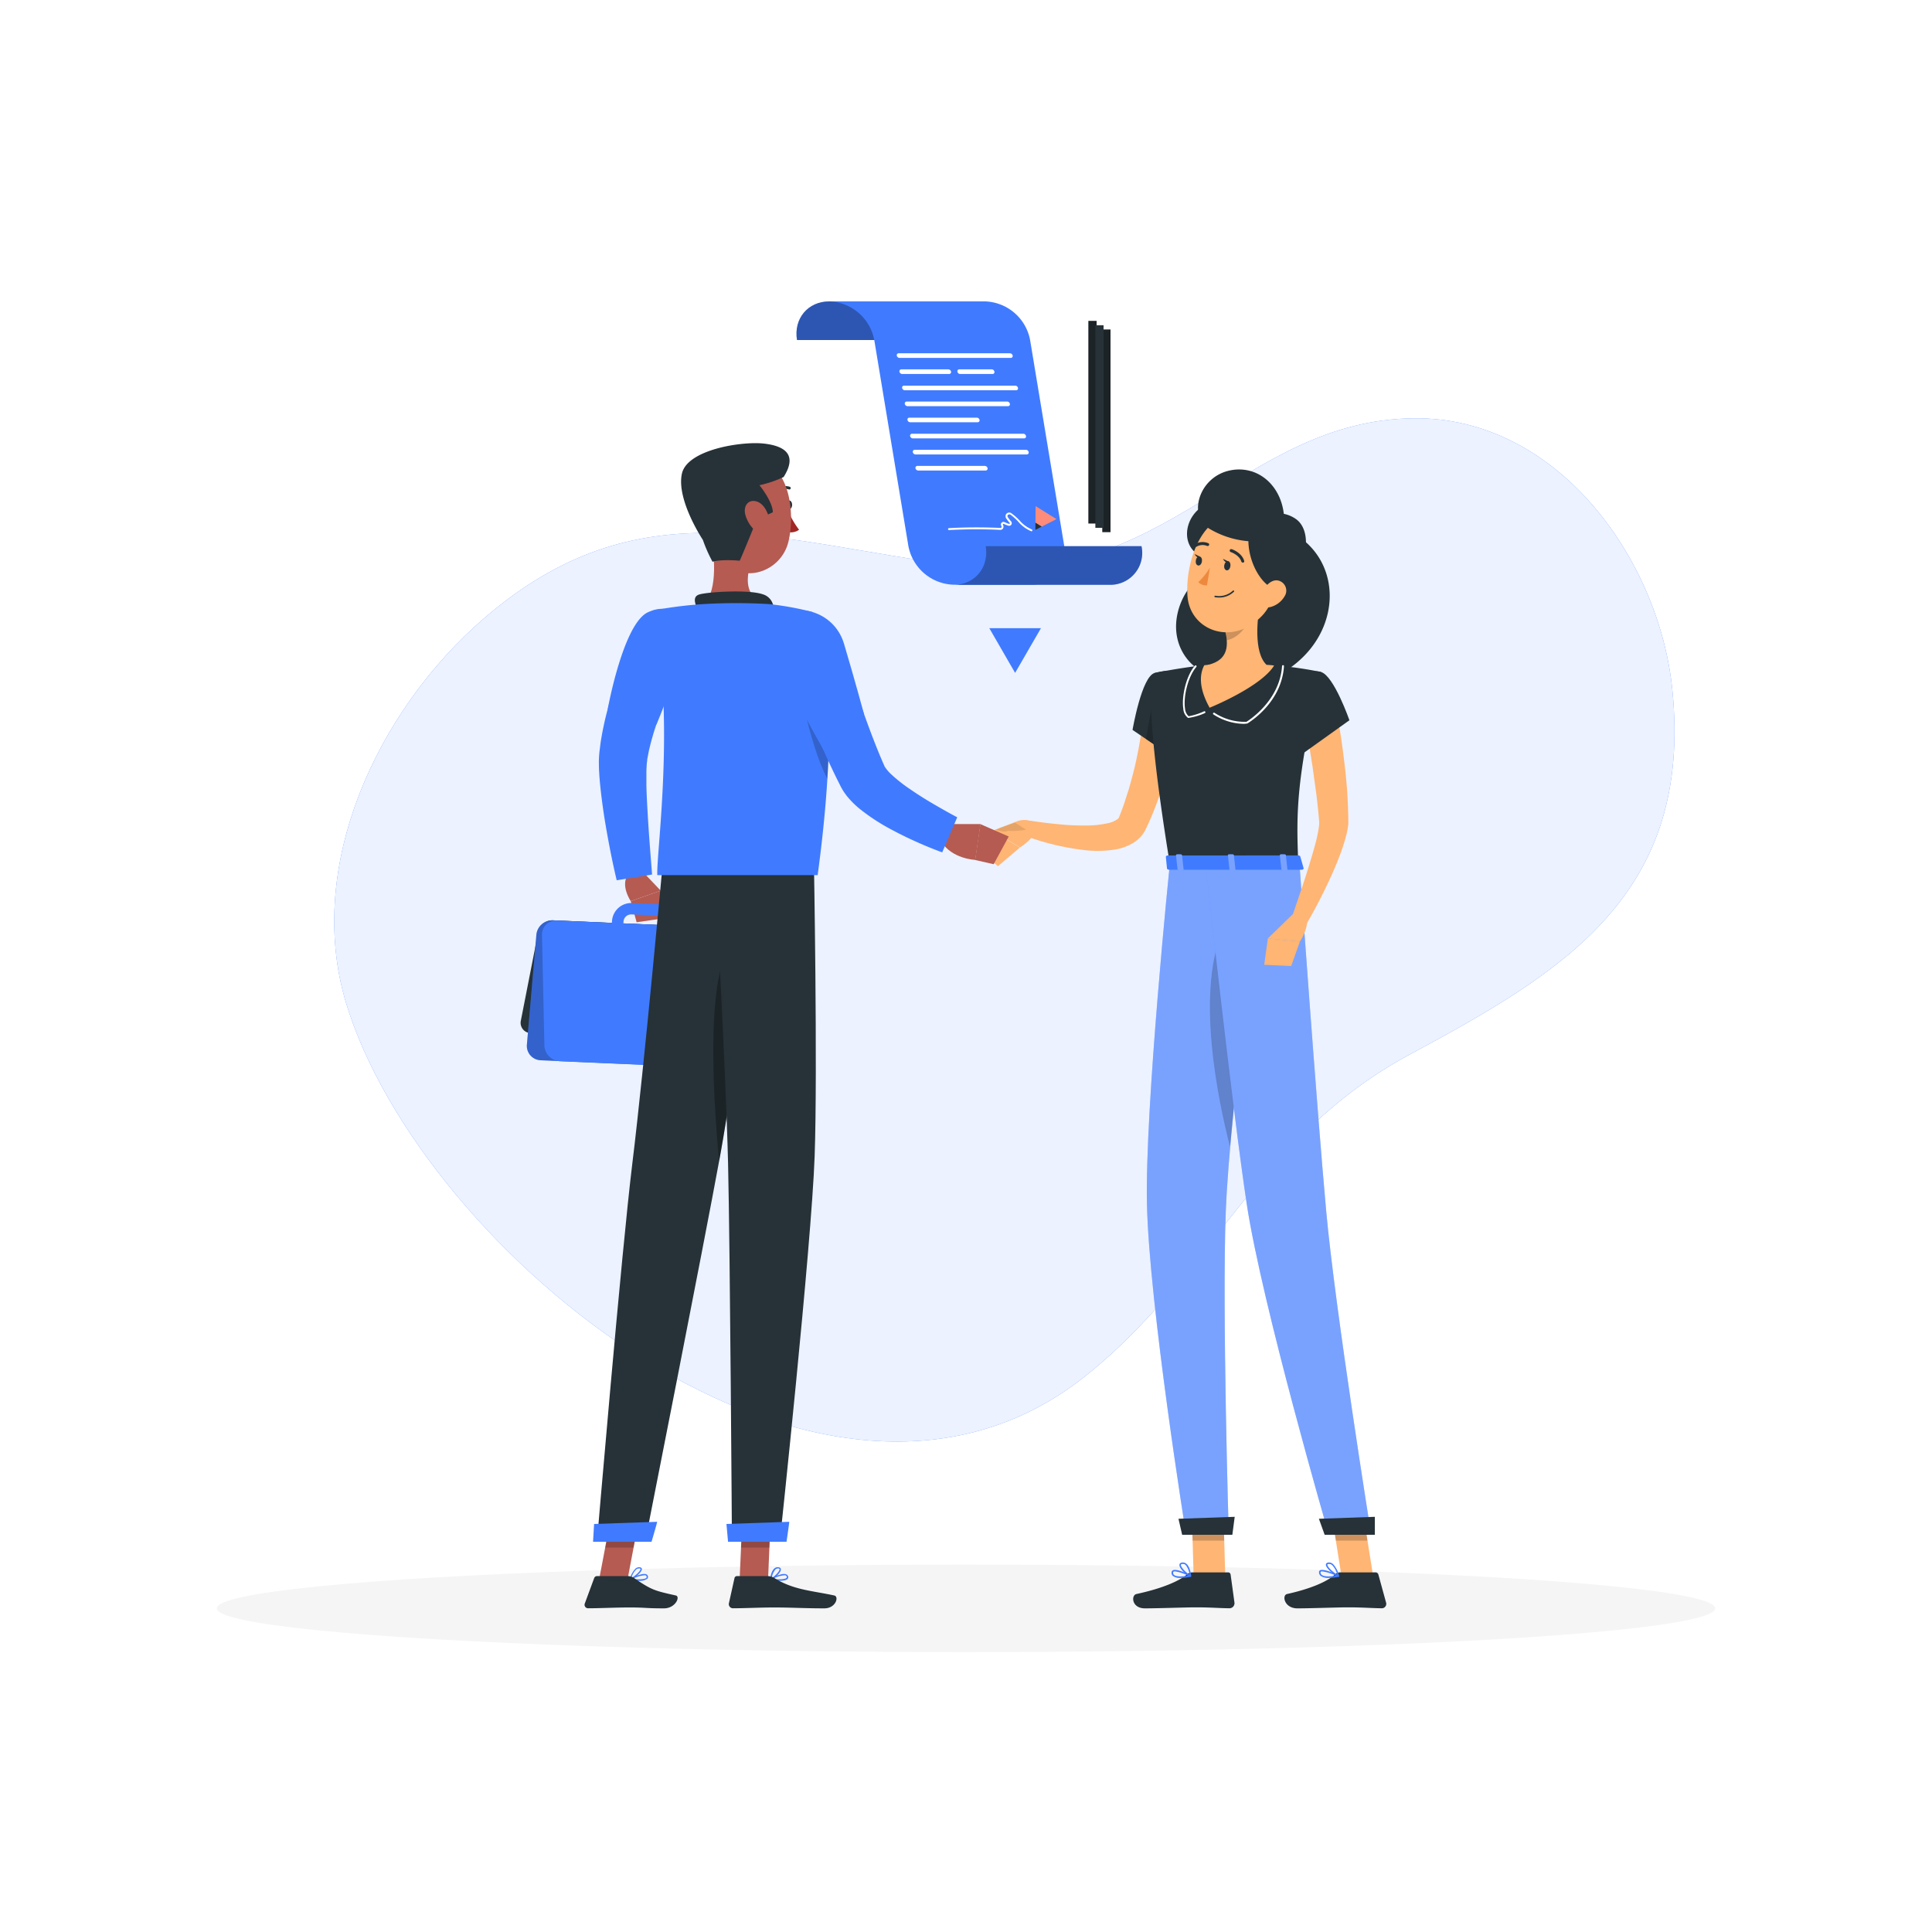 <svg class="animated" id="freepik_stories-agreement" xmlns="http://www.w3.org/2000/svg" viewBox="0 0 500 500" version="1.1" xmlns:xlink="http://www.w3.org/1999/xlink" xmlns:svgjs="http://svgjs.com/svgjs"><style>svg#freepik_stories-agreement:not(.animated) .animable {opacity: 0;}svg#freepik_stories-agreement.animated #freepik--Agreement--inject-61 {animation: 6s Infinite  linear floating;animation-delay: 0s;}            @keyframes floating {                0% {                    opacity: 1;                    transform: translateY(0px);                }                50% {                    transform: translateY(-10px);                }                100% {                    opacity: 1;                    transform: translateY(0px);                }            }        </style><g id="freepik--background-simple--inject-61" class="animable" style="transform-origin: 259.93px 240.663px;"><path d="M248.61,146.46c-47.51-6-83-21.35-123.46,13.66-27.34,23.64-46.29,63.78-35.64,99.27C108.77,323.6,213,409.9,280.7,356.28c33.07-26.19,44.32-62,84.29-83.46s73.16-41.51,67.8-94.39c-3.43-33.87-29.84-70.55-66.85-70.18C321.19,108.69,302,153.17,248.61,146.46Z" style="fill: rgb(64, 123, 255); transform-origin: 259.93px 240.663px;" id="el348b4cc93xo" class="animable"></path><g id="elop5ahri645"><path d="M248.61,146.46c-47.51-6-83-21.35-123.46,13.66-27.34,23.64-46.29,63.78-35.64,99.27C108.77,323.6,213,409.9,280.7,356.28c33.07-26.19,44.32-62,84.29-83.46s73.16-41.51,67.8-94.39c-3.43-33.87-29.84-70.55-66.85-70.18C321.19,108.69,302,153.17,248.61,146.46Z" style="fill: rgb(255, 255, 255); opacity: 0.9; transform-origin: 259.93px 240.663px;" class="animable"></path></g></g><g id="freepik--Shadow--inject-61" class="animable" style="transform-origin: 250px 416.24px;"><ellipse id="freepik--path--inject-61" cx="250" cy="416.24" rx="193.89" ry="11.32" style="fill: rgb(245, 245, 245); transform-origin: 250px 416.24px;" class="animable"></ellipse></g><g id="freepik--Agreement--inject-61" class="animable" style="transform-origin: 253.591px 126.07px;"><path d="M246.59,88c-.91-5.52,2.82-10,8.34-10H214.6c-5.52,0-9.25,4.47-8.34,10Z" style="fill: rgb(64, 123, 255); transform-origin: 230.527px 83px;" id="eleoy2xutru6" class="animable"></path><g id="elrwgo1x81xh"><path d="M246.59,88c-.91-5.52,2.82-10,8.34-10H214.6c-5.52,0-9.25,4.47-8.34,10Z" style="opacity: 0.3; transform-origin: 230.527px 83px;" class="animable"></path></g><path d="M254.93,78H214.6a12.28,12.28,0,0,1,11.66,10l8.83,53.32a12.29,12.29,0,0,0,11.66,10h20.34c5.52,0,9.25-4.48,8.34-10L266.59,88A12.28,12.28,0,0,0,254.93,78Z" style="fill: rgb(64, 123, 255); transform-origin: 245.083px 114.66px;" id="elbj5eflu288p" class="animable"></path><path d="M255.09,141.35c.91,5.52-2.82,10-8.34,10h40.33a8.25,8.25,0,0,0,8.34-10Z" style="fill: rgb(64, 123, 255); transform-origin: 271.179px 146.352px;" id="elok3iygavmm" class="animable"></path><g id="el7wjwaive4ot"><path d="M255.09,141.35c.91,5.52-2.82,10-8.34,10h40.33a8.25,8.25,0,0,0,8.34-10Z" style="opacity: 0.3; transform-origin: 271.179px 146.352px;" class="animable"></path></g><path d="M261.58,92.63H232.79a.74.74,0,0,1-.7-.6h0a.49.49,0,0,1,.5-.6h28.79a.74.74,0,0,1,.7.6h0A.49.49,0,0,1,261.58,92.63Z" style="fill: rgb(255, 255, 255); transform-origin: 247.085px 92.03px;" id="elpg9d5evb5w" class="animable"></path><path d="M245.63,96.79H233.48a.74.74,0,0,1-.7-.6h0a.49.49,0,0,1,.5-.6h12.15a.74.74,0,0,1,.7.6h0A.5.5,0,0,1,245.63,96.79Z" style="fill: rgb(255, 255, 255); transform-origin: 239.454px 96.19px;" id="el705fx9s006l" class="animable"></path><path d="M256.87,96.79h-8.4a.73.73,0,0,1-.69-.6h0a.49.49,0,0,1,.49-.6h8.4a.73.73,0,0,1,.69.6h0A.49.49,0,0,1,256.87,96.79Z" style="fill: rgb(255, 255, 255); transform-origin: 252.57px 96.19px;" id="el6j2s5iasp0k" class="animable"></path><path d="M263,101H234.17a.73.73,0,0,1-.7-.59h0a.49.49,0,0,1,.5-.6h28.79a.74.74,0,0,1,.7.6h0A.49.49,0,0,1,263,101Z" style="fill: rgb(255, 255, 255); transform-origin: 248.464px 100.405px;" id="elsr4d14tmpus" class="animable"></path><path d="M260.81,105.12H234.86a.74.74,0,0,1-.7-.6h0a.5.5,0,0,1,.5-.6h26a.74.74,0,0,1,.7.6h0A.5.5,0,0,1,260.81,105.12Z" style="fill: rgb(255, 255, 255); transform-origin: 247.76px 104.522px;" id="elw3810z4btb" class="animable"></path><path d="M253,109.28H235.55a.74.74,0,0,1-.7-.6h0a.49.49,0,0,1,.5-.59h17.46a.75.75,0,0,1,.7.59h0A.5.5,0,0,1,253,109.28Z" style="fill: rgb(255, 255, 255); transform-origin: 244.18px 108.685px;" id="elalmcwjcbx2w" class="animable"></path><path d="M265,113.45H236.24a.74.74,0,0,1-.7-.6h0a.5.5,0,0,1,.5-.6h28.79a.74.74,0,0,1,.7.6h0A.49.49,0,0,1,265,113.45Z" style="fill: rgb(255, 255, 255); transform-origin: 250.537px 112.851px;" id="el789od46woap" class="animable"></path><path d="M265.72,117.61H236.93a.74.74,0,0,1-.7-.6h0a.5.5,0,0,1,.5-.6h28.8a.73.73,0,0,1,.69.6h0A.49.49,0,0,1,265.72,117.61Z" style="fill: rgb(255, 255, 255); transform-origin: 251.226px 117.01px;" id="el8zd8bxvite6" class="animable"></path><path d="M255.08,121.77H237.62a.75.75,0,0,1-.7-.59h0a.5.5,0,0,1,.5-.6h17.46a.74.74,0,0,1,.7.6h0A.49.49,0,0,1,255.08,121.77Z" style="fill: rgb(255, 255, 255); transform-origin: 246.25px 121.175px;" id="elq71474nczs" class="animable"></path><g id="elixvlblkxv0n"><rect x="285.28" y="85.28" width="2.12" height="52.43" style="fill: rgb(38, 50, 56); transform-origin: 286.34px 111.495px; transform: rotate(-148.19deg);" class="animable"></rect></g><g id="elmspqdwmrzqm"><rect x="285.28" y="85.28" width="2.12" height="52.43" style="opacity: 0.3; transform-origin: 286.34px 111.495px; transform: rotate(-148.19deg);" class="animable"></rect></g><g id="elm4bj5dfqtem"><rect x="281.68" y="83.05" width="2.12" height="52.43" style="fill: rgb(38, 50, 56); transform-origin: 282.74px 109.265px; transform: rotate(-148.19deg);" class="animable"></rect></g><g id="el0b1dkzjmey7p"><rect x="281.68" y="83.05" width="2.12" height="52.43" style="opacity: 0.3; transform-origin: 282.74px 109.265px; transform: rotate(-148.19deg);" class="animable"></rect></g><g id="elxwngci33hln"><rect x="283.48" y="84.17" width="2.12" height="52.43" style="fill: rgb(38, 50, 56); transform-origin: 284.54px 110.385px; transform: rotate(-148.19deg);" class="animable"></rect></g><polygon points="267.97 135.28 269.59 136.29 273.42 134.34 268.02 130.99 267.97 135.28" style="fill: rgb(255, 139, 123); transform-origin: 270.695px 133.64px;" id="eldqdmd0dwo8" class="animable"></polygon><polygon points="267.95 137.13 269.59 136.29 267.97 135.28 267.95 137.13" style="fill: rgb(38, 50, 56); transform-origin: 268.77px 136.205px;" id="el5qndlxqbxky" class="animable"></polygon><path d="M267,137.5h-.07a8.87,8.87,0,0,1-3.45-2.54,15.05,15.05,0,0,0-1.89-1.71.57.57,0,0,0-.73,0,.48.48,0,0,0,0,.65c.24.36.51.7.78,1a.75.75,0,0,1,.09.89.69.69,0,0,1-.79.25,11.73,11.73,0,0,1-1.12-.43.17.17,0,0,0-.24.24l.05.13a.83.83,0,0,1-.08.82.84.84,0,0,1-.74.33,129.74,129.74,0,0,0-13.21.05.25.25,0,0,1,0-.5,130.72,130.72,0,0,1,13.26-.05.31.31,0,0,0,.3-.12.34.34,0,0,0,0-.34l-.05-.11a.67.67,0,0,1,.91-.91,8,8,0,0,0,1.06.41.18.18,0,0,0,.22,0,.24.24,0,0,0-.05-.29c-.29-.34-.56-.7-.81-1.06a1,1,0,0,1,.06-1.29,1,1,0,0,1,1.36,0,14.25,14.25,0,0,1,2,1.77A8.56,8.56,0,0,0,267,137a.25.25,0,0,1,.16.32A.25.25,0,0,1,267,137.5Z" style="fill: rgb(255, 255, 255); transform-origin: 256.262px 135.077px;" id="elwavmqx22ey" class="animable"></path><polygon points="262.71 174.14 269.4 162.57 256.03 162.57 262.71 174.14" style="fill: rgb(64, 123, 255); transform-origin: 262.715px 168.355px;" id="el5qb6qzmkofq" class="animable"></polygon></g><g id="freepik--character-2--inject-61" class="animable" style="transform-origin: 305.832px 268.87px;"><path d="M337.78,140.16a14.78,14.78,0,0,0-10.34-3.7c-2.43-4.9-7.44-7.76-12.74-6.79-7.6,1.39-9.92,10.52-4.64,13.85a22.3,22.3,0,0,0,5.62,2.55l0,.24a17.15,17.15,0,0,0-11.28,14.8c-.78,11.32,11.38,17.94,18,11.64A35,35,0,0,0,325,170c1.28,1.8,2.66,3.64,4.15,5.56C345.69,167.94,348.48,149.39,337.78,140.16Z" style="fill: rgb(38, 50, 56); transform-origin: 324.247px 152.521px;" id="elv40brf9zfe" class="animable"></path><path d="M304.53,184.17c-.1,1.4-.22,2.62-.4,3.9s-.35,2.52-.56,3.77c-.42,2.51-1,5-1.59,7.45a78.67,78.67,0,0,1-5.08,14.49l-.21.44c-.08.17-.1.23-.25.53a8.5,8.5,0,0,1-.89,1.4,9,9,0,0,1-2.29,2,13.39,13.39,0,0,1-4.68,1.71,29.62,29.62,0,0,1-8.23.11,66.9,66.9,0,0,1-14.83-3.57l1.1-4c2.31.35,4.72.67,7.08.88a61.48,61.48,0,0,0,7,.36,25.86,25.86,0,0,0,6.38-.68,6.25,6.25,0,0,0,2.11-.95,1.42,1.42,0,0,0,.39-.43.64.64,0,0,0,.06-.16l.28-.72c.42-1.07.83-2.15,1.18-3.26s.72-2.21,1.07-3.32c.63-2.25,1.25-4.5,1.76-6.8s.93-4.6,1.32-6.92.7-4.72.93-6.88Z" style="fill: rgb(255, 181, 115); transform-origin: 285.025px 201.862px;" id="eln9qaeai741e" class="animable"></path><path d="M298.84,174.16c-3.38.85-5.74,14.74-5.74,14.74l9.3,6.32s8.92-14,6.32-17.71C306,173.64,303.76,172.9,298.84,174.16Z" style="fill: rgb(38, 50, 56); transform-origin: 301.148px 184.408px;" id="elmmaquosyr2" class="animable"></path><g id="ela2dkjqrql0f"><polygon points="299.14 177.26 296.55 191.25 301.77 194.8 299.14 177.26" style="opacity: 0.2; transform-origin: 299.16px 186.03px;" class="animable"></polygon></g><path d="M263.14,212.58,256.83,215l7.13,4.3s4.55-2.63,4.43-6l-.7-.4A5.31,5.31,0,0,0,263.14,212.58Z" style="fill: rgb(255, 181, 115); transform-origin: 262.611px 215.757px;" id="eljmgcj1lr8p" class="animable"></path><g id="el2cgmtzkt9im"><path d="M262.67,212.89,259.55,214a17.06,17.06,0,0,0-1.79.72s2.06.86,3.09.28a17.37,17.37,0,0,0,4.67-.28Z" style="opacity: 0.1; transform-origin: 261.64px 214.045px;" class="animable"></path></g><polygon points="252.9 219.69 258.27 224.16 263.95 219.34 256.83 215.04 252.9 219.69" style="fill: rgb(255, 181, 115); transform-origin: 258.425px 219.6px;" id="elvqqno6xd7h9" class="animable"></polygon><polygon points="317.09 407.88 308.91 407.88 308.36 388.92 316.55 388.92 317.09 407.88" style="fill: rgb(255, 181, 115); transform-origin: 312.725px 398.4px;" id="elskaxcg4lyuq" class="animable"></polygon><path d="M308.63,406.93h9.19a.65.65,0,0,1,.66.56l1,7.28a1.31,1.31,0,0,1-1.31,1.45c-3.2-.05-4.75-.24-8.8-.24-2.48,0-9.63.26-13.07.26s-3.62-3.4-2.19-3.71c6.42-1.38,11-3.28,13.11-5.1A2.18,2.18,0,0,1,308.63,406.93Z" style="fill: rgb(38, 50, 56); transform-origin: 306.377px 411.585px;" id="elerk01i30yl" class="animable"></path><g id="elfp4vu1fifcl"><g style="opacity: 0.2; transform-origin: 312.595px 393.81px;" class="animable"><polygon points="308.36 388.92 308.64 398.7 316.83 398.7 316.55 388.92 308.36 388.92" id="el4z1bbwukkv" class="animable" style="transform-origin: 312.595px 393.81px;"></polygon></g></g><path d="M298.84,174.16s-3.9,1.37,3.91,49.41H336c-.56-13.53-.57-21.88,5.9-49.65a97.47,97.47,0,0,0-14.12-1.86,105.58,105.58,0,0,0-15.1,0C306.19,172.65,298.84,174.16,298.84,174.16Z" style="fill: rgb(38, 50, 56); transform-origin: 319.883px 197.68px;" id="eldqg4l0yoql5" class="animable"></path><path d="M321.74,187.33a14.8,14.8,0,0,1-7.71-2.44.24.24,0,0,1-.06-.34.25.25,0,0,1,.35-.07,14.22,14.22,0,0,0,8.27,2.32c1.09-.69,8.63-5.72,9.2-14.43a.25.25,0,0,1,.27-.23.25.25,0,0,1,.23.27c-.58,8.91-8,13.93-9.49,14.84a.21.21,0,0,1-.11,0C322.37,187.32,322.05,187.33,321.74,187.33Z" style="fill: rgb(255, 255, 255); transform-origin: 323.108px 179.735px;" id="eldm08a6rpw" class="animable"></path><path d="M307.59,185.79a.2.2,0,0,1-.13,0,3.16,3.16,0,0,1-1.22-2.38c-.47-3.05.66-8.38,3-11.14a.25.25,0,0,1,.36,0,.25.25,0,0,1,0,.35c-2.22,2.59-3.37,7.8-2.92,10.74a3,3,0,0,0,.93,2,15.55,15.55,0,0,0,4-1.27.26.26,0,0,1,.33.13.25.25,0,0,1-.13.33A15.53,15.53,0,0,1,307.59,185.79Z" style="fill: rgb(255, 255, 255); transform-origin: 309.048px 178.997px;" id="elhig51j7p58" class="animable"></path><path d="M326.28,155.06c-.95,4.85-1.9,13.76,1.5,17,0,0-1.33,4.93-10.36,4.93-9.93,0-4.74-4.93-4.74-4.93,5.41-1.3,5.27-5.32,4.33-9.09Z" style="fill: rgb(255, 181, 115); transform-origin: 319.552px 166.025px;" id="elxtbjkrfi8zk" class="animable"></path><path d="M327.77,172.06a105.58,105.58,0,0,0-15.1,0l-1,.1c-1.21,2.28-1.51,5.79,1.38,11,0,0,13.24-5.34,16.69-10.92C329.1,172.14,328.44,172.09,327.77,172.06Z" style="fill: rgb(255, 181, 115); transform-origin: 320.268px 177.475px;" id="el1ahp2940wxl" class="animable"></path><g id="ele1ltza508b8"><path d="M322.5,158.29,317,163a14.92,14.92,0,0,1,.47,2.68c2.07-.3,4.91-2.57,5.13-4.74A7.17,7.17,0,0,0,322.5,158.29Z" style="opacity: 0.2; transform-origin: 319.839px 161.985px;" class="animable"></path></g><path d="M331.52,146.64c-1.85,7.91-2.47,11.3-7.21,14.71-7.12,5.14-16.43,1.14-17-7.17-.5-7.47,2.62-19.16,11-21A11.09,11.09,0,0,1,331.52,146.64Z" style="fill: rgb(255, 181, 115); transform-origin: 319.549px 148.274px;" id="elub5a3w4mm3" class="animable"></path><path d="M302.75,223.57s-6.46,63.07-5.92,88c.56,26,10.07,85.19,10.07,85.19H318s-1.75-57.71-.77-83.21c1.07-27.81,9.9-90,9.9-90Z" style="fill: rgb(64, 123, 255); transform-origin: 311.964px 310.155px;" id="elw0ojryfzfar" class="animable"></path><g id="elttjeeb30yc"><path d="M302.75,223.57s-6.46,63.07-5.92,88c.56,26,10.07,85.19,10.07,85.19H318s-1.75-57.71-.77-83.21c1.07-27.81,9.9-90,9.9-90Z" style="fill: rgb(255, 255, 255); opacity: 0.3; transform-origin: 311.964px 310.155px;" class="animable"></path></g><polygon points="318.93 397.2 305.94 397.2 304.99 393.06 319.54 392.55 318.93 397.2" style="fill: rgb(38, 50, 56); transform-origin: 312.265px 394.875px;" id="el3n564rsyv7a" class="animable"></polygon><g id="elaiu326gzo3"><path d="M317.09,239.26c-8.16,16.43-1.64,46.4,1.25,57.55,1.48-16.74,4-37.22,5.93-52.25C323,236.06,320.86,231.69,317.09,239.26Z" style="opacity: 0.2; transform-origin: 318.7px 266.086px;" class="animable"></path></g><polygon points="355.36 407.88 347.17 407.88 344.17 388.92 352.35 388.92 355.36 407.88" style="fill: rgb(255, 181, 115); transform-origin: 349.765px 398.4px;" id="eljjbbmi11csm" class="animable"></polygon><path d="M346.77,406.93H356a.76.76,0,0,1,.72.56l2,7.28a1.14,1.14,0,0,1-1.13,1.45c-3.21-.05-4.78-.24-8.83-.24-2.49,0-9.6.26-13,.26s-4.06-3.4-2.67-3.71c6.24-1.38,10.52-3.28,12.45-5.1A1.9,1.9,0,0,1,346.77,406.93Z" style="fill: rgb(38, 50, 56); transform-origin: 345.586px 411.585px;" id="elai0uoccegee" class="animable"></path><g id="elslvrf09fpx"><g style="opacity: 0.2; transform-origin: 349.04px 393.81px;" class="animable"><polygon points="344.17 388.92 345.72 398.7 353.91 398.7 352.36 388.92 344.17 388.92" id="el95dw81mtxbh" class="animable" style="transform-origin: 349.04px 393.81px;"></polygon></g></g><path d="M312,223.57s6.87,63.07,10.65,88c3.93,26,21.13,85.19,21.13,85.19H354.8s-9.24-57.71-11.57-83.21c-2.54-27.81-6.93-90-6.93-90Z" style="fill: rgb(64, 123, 255); transform-origin: 333.4px 310.155px;" id="el48uaj10kr18" class="animable"></path><g id="el4lrkvzczge7"><path d="M312,223.57s6.87,63.07,10.65,88c3.93,26,21.13,85.19,21.13,85.19H354.8s-9.24-57.71-11.57-83.21c-2.54-27.81-6.93-90-6.93-90Z" style="fill: rgb(255, 255, 255); opacity: 0.3; transform-origin: 333.4px 310.155px;" class="animable"></path></g><polygon points="355.81 397.2 342.82 397.2 341.33 393.06 355.81 392.55 355.81 397.2" style="fill: rgb(38, 50, 56); transform-origin: 348.57px 394.875px;" id="elim0bg19p6kb" class="animable"></polygon><path d="M343.88,408.36a3.36,3.36,0,0,1-2.05-.5,1.21,1.21,0,0,1-.47-.95.52.52,0,0,1,.26-.51c.93-.55,4.41,1.11,4.8,1.31a.21.21,0,0,1,.13.2.16.16,0,0,1-.13.16A13.26,13.26,0,0,1,343.88,408.36Zm-1.68-1.69a.68.68,0,0,0-.35.07.2.2,0,0,0-.1.21.81.81,0,0,0,.3.62c.56.45,1.91.52,3.69.22A11.68,11.68,0,0,0,342.2,406.67Z" style="fill: rgb(64, 123, 255); transform-origin: 343.953px 407.33px;" id="el5c1zu0g6jg4" class="animable"></path><path d="M346.38,408.07h-.08c-1-.45-3.19-2.21-3.16-3.14,0-.22.13-.49.66-.55a1.56,1.56,0,0,1,1.11.34,6.3,6.3,0,0,1,1.64,3.15.19.19,0,0,1-.06.18A.2.2,0,0,1,346.38,408.07ZM344,404.75h-.11c-.35,0-.36.18-.36.22,0,.56,1.47,1.95,2.54,2.55A5.1,5.1,0,0,0,344.7,405,1.13,1.13,0,0,0,344,404.75Z" style="fill: rgb(64, 123, 255); transform-origin: 344.847px 406.223px;" id="elur9s0yd42j" class="animable"></path><path d="M318.41,146.59c-.11.65-.55,1.12-1,1s-.69-.66-.57-1.31.54-1.12,1-1.05S318.52,145.94,318.41,146.59Z" style="fill: rgb(38, 50, 56); transform-origin: 317.624px 146.416px;" id="eld70xa9zvhri" class="animable"></path><path d="M311.05,145.34c-.11.65-.55,1.12-1,1s-.68-.65-.57-1.31.54-1.12,1-1S311.16,144.69,311.05,145.34Z" style="fill: rgb(38, 50, 56); transform-origin: 310.265px 145.185px;" id="eldd05gsq6z8c" class="animable"></path><path d="M310.66,144.1l-1.49-.72S309.77,144.74,310.66,144.1Z" style="fill: rgb(38, 50, 56); transform-origin: 309.915px 143.826px;" id="eld09wd4r7kf" class="animable"></path><path d="M313.12,146.9a17.67,17.67,0,0,1-3,3.76,2.88,2.88,0,0,0,2.25.83Z" style="fill: rgb(237, 137, 62); transform-origin: 311.62px 149.199px;" id="elfbe89ze38zo" class="animable"></path><path d="M315.45,154.64a5.56,5.56,0,0,1-1-.09.19.19,0,0,1-.16-.22.2.2,0,0,1,.23-.16,5.23,5.23,0,0,0,4.54-1.3.19.19,0,0,1,.28,0,.19.19,0,0,1,0,.27A5.46,5.46,0,0,1,315.45,154.64Z" style="fill: rgb(38, 50, 56); transform-origin: 316.842px 153.725px;" id="elmcjt64prmvj" class="animable"></path><path d="M335.38,134.32a8.28,8.28,0,0,0-3.13-1.34c-.91-7.8-7.16-12.76-14.13-11.19-7.9,1.78-10.65,11.58-5.34,14.92a23.35,23.35,0,0,0,10.3,3.35c.14,6.47,4.17,12,7,12.3C338.16,149.14,340.25,137.75,335.38,134.32Z" style="fill: rgb(38, 50, 56); transform-origin: 324.01px 136.93px;" id="elhot1r1erw5d" class="animable"></path><path d="M332.44,154.34a6,6,0,0,1-3.61,2.75c-2,.51-3-1.3-2.38-3.18.53-1.69,2.23-4,4.24-3.69A2.68,2.68,0,0,1,332.44,154.34Z" style="fill: rgb(255, 181, 115); transform-origin: 329.578px 153.685px;" id="ele1i70g27yzn" class="animable"></path><path d="M321.62,145.59a.39.39,0,0,1-.37-.27c-.53-1.71-2.72-2.45-2.74-2.45a.39.39,0,0,1-.25-.49.38.38,0,0,1,.49-.25c.1,0,2.6.87,3.24,3a.39.39,0,0,1-.25.49Z" style="fill: rgb(38, 50, 56); transform-origin: 320.125px 143.864px;" id="elcohci7j765u" class="animable"></path><path d="M309.42,141.56a.4.4,0,0,1-.34-.19.39.39,0,0,1,.15-.53,3.86,3.86,0,0,1,3.53-.24.39.39,0,0,1-.35.69h0a3.12,3.12,0,0,0-2.8.22A.34.34,0,0,1,309.42,141.56Z" style="fill: rgb(38, 50, 56); transform-origin: 310.981px 140.922px;" id="ell9mqok2tr6a" class="animable"></path><path d="M345.72,183.45c1,4.71,1.66,9.34,2.22,14.07a132.55,132.55,0,0,1,1,14.31c0,.24,0,.74,0,1.18s-.07.8-.12,1.17c-.12.73-.25,1.41-.42,2-.32,1.28-.7,2.47-1.1,3.64-.8,2.33-1.75,4.54-2.71,6.72a141,141,0,0,1-6.51,12.65l-3.76-1.75,2.23-6.58c.75-2.18,1.47-4.38,2.14-6.57s1.32-4.36,1.88-6.5c.27-1.07.5-2.13.66-3.13.08-.5.14-1,.18-1.4,0-.21,0-.4,0-.57l-.05-.57c-.18-2.24-.44-4.49-.71-6.75l-.94-6.8c-.69-4.52-1.46-9.1-2.23-13.57Z" style="fill: rgb(255, 181, 115); transform-origin: 341.63px 211.32px;" id="elwww5f7fij9" class="animable"></path><path d="M341.9,173.92c3.33,1,7.33,12.48,7.33,12.48l-12.93,9.24s-4.71-9.57-3.31-13.88C334.45,177.28,338.09,172.76,341.9,173.92Z" style="fill: rgb(38, 50, 56); transform-origin: 340.98px 184.688px;" id="elzrowyikflr" class="animable"></path><path d="M305.55,408.36a3.05,3.05,0,0,1-2-.5,1.06,1.06,0,0,1-.35-.95.61.61,0,0,1,.32-.51c1-.55,4.27,1.11,4.64,1.31a.19.19,0,0,1,.1.2.19.19,0,0,1-.15.16A13.91,13.91,0,0,1,305.55,408.36Zm-1.46-1.69a.74.74,0,0,0-.36.07.24.24,0,0,0-.13.21.72.72,0,0,0,.22.62c.5.45,1.85.52,3.66.22A10.43,10.43,0,0,0,304.09,406.67Z" style="fill: rgb(64, 123, 255); transform-origin: 305.726px 407.332px;" id="elrjjgxjltqb" class="animable"></path><path d="M308.09,408.07H308c-1-.45-2.91-2.21-2.75-3.14,0-.22.19-.49.72-.55a1.44,1.44,0,0,1,1.08.34c1,.86,1.22,3.06,1.22,3.15a.18.18,0,0,1-.08.18A.2.2,0,0,1,308.09,408.07Zm-1.95-3.32H306c-.35,0-.37.18-.38.22-.09.56,1.22,1.95,2.21,2.55a4.47,4.47,0,0,0-1-2.52A1,1,0,0,0,306.14,404.75Z" style="fill: rgb(64, 123, 255); transform-origin: 306.756px 406.222px;" id="elbow6ionyc1k" class="animable"></path><path d="M318,145.35l-1.49-.72S317.13,146,318,145.35Z" style="fill: rgb(38, 50, 56); transform-origin: 317.255px 145.078px;" id="elilunyh0zrcs" class="animable"></path><path d="M336.5,221.62l.85,3c.12.24-.16.47-.54.47H302.58c-.3,0-.54-.15-.56-.33l-.3-3c0-.21.24-.38.56-.38H336A.61.61,0,0,1,336.5,221.62Z" style="fill: rgb(64, 123, 255); transform-origin: 319.549px 223.235px;" id="el7gsrvzfl6ub" class="animable"></path><path d="M332,225.38h.9c.18,0,.31-.09.3-.2l-.42-3.87c0-.11-.17-.21-.35-.21h-.9c-.18,0-.32.1-.31.21l.43,3.87C331.64,225.29,331.8,225.38,332,225.38Z" style="fill: rgb(64, 123, 255); transform-origin: 332.21px 223.24px;" id="eliz1enss4s5n" class="animable"></path><g id="elllgno7gwp6e"><g style="opacity: 0.3; transform-origin: 332.21px 223.24px;" class="animable"><path d="M332,225.38h.9c.18,0,.31-.09.3-.2l-.42-3.87c0-.11-.17-.21-.35-.21h-.9c-.18,0-.32.1-.31.21l.43,3.87C331.64,225.29,331.8,225.38,332,225.38Z" style="fill: rgb(255, 255, 255); transform-origin: 332.21px 223.24px;" id="elwikg1o1ybk" class="animable"></path></g></g><path d="M305.12,225.38h.9c.18,0,.32-.09.31-.2l-.43-3.87c0-.11-.17-.21-.35-.21h-.9c-.18,0-.32.1-.3.21l.42,3.87C304.78,225.29,304.94,225.38,305.12,225.38Z" style="fill: rgb(64, 123, 255); transform-origin: 305.339px 223.24px;" id="elpdzgcsqsqve" class="animable"></path><g id="eloa8bhjyx9xf"><path d="M305.12,225.38h.9c.18,0,.32-.09.31-.2l-.43-3.87c0-.11-.17-.21-.35-.21h-.9c-.18,0-.32.1-.3.21l.42,3.87C304.78,225.29,304.94,225.38,305.12,225.38Z" style="fill: rgb(255, 255, 255); opacity: 0.3; transform-origin: 305.339px 223.24px;" class="animable"></path></g><path d="M318.55,225.38h.9c.18,0,.32-.09.3-.2l-.42-3.87c0-.11-.17-.21-.35-.21h-.9c-.18,0-.32.1-.3.21l.42,3.87C318.21,225.29,318.37,225.38,318.55,225.38Z" style="fill: rgb(64, 123, 255); transform-origin: 318.765px 223.24px;" id="elcnkbd21vakt" class="animable"></path><g id="el2x99175ad4j"><path d="M318.55,225.38h.9c.18,0,.32-.09.3-.2l-.42-3.87c0-.11-.17-.21-.35-.21h-.9c-.18,0-.32.1-.3.21l.42,3.87C318.21,225.29,318.37,225.38,318.55,225.38Z" style="fill: rgb(255, 255, 255); opacity: 0.3; transform-origin: 318.765px 223.24px;" class="animable"></path></g><path d="M334.47,236.7l-6.35,6.16,8.28.83s3-4.33,1.43-7.35Z" style="fill: rgb(255, 181, 115); transform-origin: 333.202px 240.015px;" id="elwc3844m98tj" class="animable"></path><polygon points="327.18 249.68 334.16 250 336.4 243.69 328.12 242.86 327.18 249.68" style="fill: rgb(255, 181, 115); transform-origin: 331.79px 246.43px;" id="elgs0j7l0mhvb" class="animable"></polygon></g><g id="freepik--character-1--inject-61" class="animable" style="transform-origin: 197.897px 265.465px;"><path d="M165.3,409.11a3.3,3.3,0,0,0,2.24-.55.68.68,0,0,0,.1-.76.73.73,0,0,0-.49-.41c-1.18-.33-4,1.13-4.08,1.2a.19.19,0,0,0-.11.18.15.15,0,0,0,.12.14A12.68,12.68,0,0,0,165.3,409.11Zm1.38-1.42a1.15,1.15,0,0,1,.33,0,.42.42,0,0,1,.3.24c.09.22,0,.33,0,.39-.41.47-2.27.48-3.61.29A8.94,8.94,0,0,1,166.68,407.69Z" style="fill: rgb(64, 123, 255); transform-origin: 165.336px 408.237px;" id="el01yd66pgwcqf" class="animable"></path><path d="M163.11,408.91h.08c.94-.4,2.93-2,2.92-2.82,0-.2-.11-.44-.58-.49a1.48,1.48,0,0,0-1,.3,5.88,5.88,0,0,0-1.55,2.83.14.14,0,0,0,.05.16A.14.14,0,0,0,163.11,408.91Zm2.23-3h.11c.3,0,.31.15.31.19,0,.5-1.37,1.75-2.36,2.29a4.91,4.91,0,0,1,1.3-2.26A1.09,1.09,0,0,1,165.34,405.93Z" style="fill: rgb(64, 123, 255); transform-origin: 164.541px 407.253px;" id="elmo92b041zlg" class="animable"></path><polygon points="155.06 408.74 162.41 408.74 165.64 391.72 158.29 391.72 155.06 408.74" style="fill: rgb(181, 91, 82); transform-origin: 160.35px 400.23px;" id="elci94xz8aiqh" class="animable"></polygon><path d="M162.48,407.89h-8a.78.78,0,0,0-.7.5l-2.41,6.53a.91.91,0,0,0,.86,1.3c2.91,0,7.11-.21,10.75-.21,4.25,0,3.86.23,8.85.23,3,0,4.3-3.05,3.08-3.33-5.56-1.25-6.21-1.39-10.72-4.45A3,3,0,0,0,162.48,407.89Z" style="fill: rgb(38, 50, 56); transform-origin: 163.324px 412.065px;" id="eljyv0gyfi9l" class="animable"></path><g id="el52ds6kjage9"><polygon points="165.64 391.73 163.97 400.5 156.62 400.5 158.29 391.73 165.64 391.73" style="opacity: 0.2; transform-origin: 161.13px 396.115px;" class="animable"></polygon></g><path d="M166.19,225.45,171,230.5l-7.76,2.71s-2.82-4.12-.65-6.94Z" style="fill: rgb(181, 91, 82); transform-origin: 166.385px 229.33px;" id="eltcvyksl3ypk" class="animable"></path><polygon points="172.44 237.56 164.76 238.68 163.24 233.21 171 230.5 172.44 237.56" style="fill: rgb(181, 91, 82); transform-origin: 167.84px 234.59px;" id="elvd5t5t9ppvt" class="animable"></polygon><path d="M137.36,267.36,174.84,269a3.82,3.82,0,0,0,3.79-3l4.48-22.9a2.66,2.66,0,0,0-2.55-3.28l-37.48-1.65a3.82,3.82,0,0,0-3.78,3l-4.49,22.9A2.66,2.66,0,0,0,137.36,267.36Z" style="fill: rgb(38, 50, 56); transform-origin: 158.959px 253.585px;" id="el5dwqh3u6yqp" class="animable"></path><path d="M139.93,274.4l46.3,2a4.1,4.1,0,0,0,4.24-3.73l2.45-28.42a3.71,3.71,0,0,0-3.57-4.07l-46.29-2a4.13,4.13,0,0,0-4.25,3.73l-2.45,28.42A3.72,3.72,0,0,0,139.93,274.4Z" style="fill: rgb(64, 123, 255); transform-origin: 164.64px 257.29px;" id="el3q53201j5ax" class="animable"></path><g id="elbu3qq9jez5s"><path d="M139.93,274.4l46.3,2a4.1,4.1,0,0,0,4.24-3.73l2.45-28.42a3.71,3.71,0,0,0-3.57-4.07l-46.29-2a4.13,4.13,0,0,0-4.25,3.73l-2.45,28.42A3.72,3.72,0,0,0,139.93,274.4Z" style="opacity: 0.2; transform-origin: 164.64px 257.29px;" class="animable"></path></g><path d="M173.9,247.71h-.12l-13.44-.59h0a2.57,2.57,0,0,1-2.47-2.81l.53-6.13a5,5,0,0,1,5.11-4.48l9,.39a4.8,4.8,0,0,1,4.59,5.23l-.51,5.94A2.72,2.72,0,0,1,173.9,247.71Zm-13-3.58,12.71.56.49-5.64a1.8,1.8,0,0,0-1.73-2l-9-.4a2,2,0,0,0-2,1.75Z" style="fill: rgb(64, 123, 255); transform-origin: 167.489px 240.704px;" id="elinuxu1jmidb" class="animable"></path><path d="M191.18,276.65l-46.29-2a4.25,4.25,0,0,1-4-4.1L140.27,242a3.61,3.61,0,0,1,3.82-3.75l46.3,2a4.24,4.24,0,0,1,4,4.1L195,272.9A3.62,3.62,0,0,1,191.18,276.65Z" style="fill: rgb(64, 123, 255); transform-origin: 167.635px 257.45px;" id="el5pk4v5vwfkt" class="animable"></path><path d="M177.47,169.52c-.49,1-1.07,2.14-1.59,3.23s-1,2.25-1.55,3.38c-1,2.27-2,4.55-2.86,6.84s-1.66,4.6-2.37,6.89c-.33,1.15-.67,2.29-.92,3.42-.15.57-.28,1.14-.38,1.69l-.16.84c-.06.29-.12.58-.14.78,0,.44-.12.84-.14,1.43s-.07,1.07-.07,1.68c0,1.17,0,2.4,0,3.63.05,2.49.2,5,.35,7.58.29,5.11.72,10.3,1.12,15.42l-9.16,1.48c-1.24-5.21-2.22-10.37-3.1-15.66-.42-2.64-.78-5.3-1.08-8-.14-1.38-.28-2.75-.35-4.2-.06-.69-.07-1.47-.08-2.23s0-1.62.09-2.48a11.48,11.48,0,0,1,.12-1.17l.14-1.1c.08-.74.19-1.46.32-2.16.24-1.44.54-2.83.84-4.22.65-2.75,1.39-5.46,2.27-8.08s1.81-5.22,2.85-7.76c.52-1.27,1-2.53,1.62-3.79s1.11-2.46,1.8-3.84Z" style="fill: rgb(64, 123, 255); transform-origin: 166.228px 195.465px;" id="el5iekit5r3hh" class="animable"></path><path d="M197.51,221.87s-7.07,54.93-11.16,77.33C182.09,322.5,167,398.8,167,398.8H154.51s6.34-74.94,9.15-97.82c3.07-25,8-79.11,8-79.11Z" style="fill: rgb(38, 50, 56); transform-origin: 176.01px 310.335px;" id="elijnfu13u7ej" class="animable"></path><path d="M170.08,393.84c.06,0-1.46,5.17-1.46,5.17H153.48l.27-4.61Z" style="fill: rgb(64, 123, 255); transform-origin: 161.781px 396.425px;" id="eljjezftmmlw" class="animable"></path><path d="M203.53,130.65c0,.62.33,1.13.74,1.13s.73-.51.73-1.13-.33-1.12-.73-1.12S203.53,130,203.53,130.65Z" style="fill: rgb(38, 50, 56); transform-origin: 204.265px 130.655px;" id="ell0l1udan2u" class="animable"></path><path d="M203.8,131.78a22.28,22.28,0,0,0,3,5.32,3.6,3.6,0,0,1-3,.56Z" style="fill: rgb(160, 39, 36); transform-origin: 205.3px 134.777px;" id="elhbe1azpput" class="animable"></path><path d="M201.33,127.2a.39.39,0,0,0,.21-.06,2.88,2.88,0,0,1,2.6-.48.37.37,0,0,0,.47-.21.36.36,0,0,0-.21-.47,3.61,3.61,0,0,0-3.29.56.37.37,0,0,0-.08.51A.36.36,0,0,0,201.33,127.2Z" style="fill: rgb(38, 50, 56); transform-origin: 202.799px 126.503px;" id="elgmg8w4go15c" class="animable"></path><path d="M183.84,137.52c1,5.38,2.1,15.23-1.66,18.81,0,0,1.47,5.45,11.46,5.45,11,0,5.24-5.45,5.24-5.45-6-1.43-5.83-5.87-4.79-10.05Z" style="fill: rgb(181, 91, 82); transform-origin: 191.284px 149.65px;" id="eleqn8xtm7sjk" class="animable"></path><path d="M180.74,158.2c-.78-1.72-1.65-3.7.14-4.32,2-.68,12.77-1.37,16.49-.09a3.85,3.85,0,0,1,2.67,4.78Z" style="fill: rgb(38, 50, 56); transform-origin: 190.01px 155.821px;" id="eldi4jvtmd51" class="animable"></path><path d="M167.71,158.44c-6.43,2.92-10.43,25.06-10.43,25.06l12.61,4a133.92,133.92,0,0,0,6.16-18C178.34,160.26,174.29,155.46,167.71,158.44Z" style="fill: rgb(64, 123, 255); transform-origin: 166.987px 172.529px;" id="el7k8vlje9swi" class="animable"></path><path d="M246,213.26l7.76,0-1.36,9.28s-6.08-.22-8.84-4.8Z" style="fill: rgb(181, 91, 82); transform-origin: 248.66px 217.9px;" id="el36hxf18chp6" class="animable"></path><polygon points="261.06 216.49 257.16 223.66 252.36 222.56 253.72 213.28 261.06 216.49" style="fill: rgb(181, 91, 82); transform-origin: 256.71px 218.47px;" id="elqyf20djv20i" class="animable"></polygon><path d="M182.78,129.33c.47,7.64.36,12.14,4.22,16.06,5.8,5.9,15.23,2.4,17.05-5.23,1.65-6.86.6-18.2-6.88-21.24A10.44,10.44,0,0,0,182.78,129.33Z" style="fill: rgb(181, 91, 82); transform-origin: 193.738px 133.245px;" id="elkmor1y0v5if" class="animable"></path><path d="M181.9,139.72s-6.92-10.38-5.42-17.15c1.37-6.19,15.34-8.4,21.14-7.78,6.16.67,8.56,3.32,5.18,8.66a28.62,28.62,0,0,1-6.25,2.12s3.43,4.21,3.46,7c-1,.52-4.09,1.76-4.09,1.76s-4.38,10.81-4.51,10.79c-1.69-.2-5.6-.26-7,.27A37.46,37.46,0,0,1,181.9,139.72Z" style="fill: rgb(38, 50, 56); transform-origin: 190.302px 130.04px;" id="el87lrwuc1ucy" class="animable"></path><path d="M192.89,133.21a8.68,8.68,0,0,0,3.1,4.59c2,1.5,3.49.08,3.34-2.17-.13-2-1.33-5.23-3.53-5.86S192.31,131,192.89,133.21Z" style="fill: rgb(181, 91, 82); transform-origin: 196.046px 134.033px;" id="elwbsjlxuloyh" class="animable"></path><g id="el2yr87gajzfu"><path d="M192.21,242.4c-9.83,2.28-8,37.84-6.11,58.11.09-.46.16-.89.24-1.31,2.44-13.34,5.93-38.2,8.36-56.14A4.92,4.92,0,0,0,192.21,242.4Z" style="opacity: 0.3; transform-origin: 189.652px 271.455px;" class="animable"></path></g><path d="M201.72,409.11c.94,0,1.85-.13,2.16-.55a.65.65,0,0,0,0-.76.87.87,0,0,0-.55-.41c-1.22-.33-3.79,1.13-3.9,1.2a.17.17,0,0,0-.08.18.18.18,0,0,0,.14.14A13.29,13.29,0,0,0,201.72,409.11Zm1.17-1.42a1.15,1.15,0,0,1,.33,0,.51.51,0,0,1,.34.24c.13.22.08.33,0,.39-.34.47-2.2.48-3.57.29A7.87,7.87,0,0,1,202.89,407.69Z" style="fill: rgb(64, 123, 255); transform-origin: 201.675px 408.226px;" id="elejfxul2s08q" class="animable"></path><path d="M199.5,408.91h.07c.89-.4,2.65-2,2.51-2.82,0-.2-.17-.44-.65-.49a1.3,1.3,0,0,0-1,.3c-.94.77-1.13,2.75-1.14,2.83a.17.17,0,0,0,.07.16A.19.19,0,0,0,199.5,408.91Zm1.79-3h.11c.31,0,.33.15.34.19.08.5-1.12,1.75-2,2.29a4.08,4.08,0,0,1,1-2.26A.92.92,0,0,1,201.29,405.93Z" style="fill: rgb(64, 123, 255); transform-origin: 200.688px 407.253px;" id="elrw9camsqaw" class="animable"></path><polygon points="191.42 408.74 198.77 408.74 199.5 391.72 192.16 391.72 191.42 408.74" style="fill: rgb(181, 91, 82); transform-origin: 195.46px 400.23px;" id="elb2jpjzoow2m" class="animable"></polygon><path d="M198.72,407.89h-8a.65.65,0,0,0-.63.5l-1.45,6.53a1.07,1.07,0,0,0,1.06,1.3c2.89,0,7.07-.21,10.71-.21,4.26,0,7.93.23,12.92.23,3,0,3.85-3.05,2.59-3.33-5.75-1.25-10.44-1.39-15.41-4.45A3.41,3.41,0,0,0,198.72,407.89Z" style="fill: rgb(38, 50, 56); transform-origin: 202.549px 412.065px;" id="elnnd0vve7ao8" class="animable"></path><g id="elqadc7is5jhk"><polygon points="199.5 391.73 199.12 400.5 191.77 400.5 192.15 391.73 199.5 391.73" style="opacity: 0.2; transform-origin: 195.635px 396.115px;" class="animable"></polygon></g><path d="M210.62,221.87s1,54.93.21,77.33c-.83,23.3-9,99.6-9,99.6H189.42s-.46-74.94-1-97.82c-.61-25-3.62-79.11-3.62-79.11Z" style="fill: rgb(38, 50, 56); transform-origin: 197.967px 310.335px;" id="ell8ik7vemb7" class="animable"></path><path d="M204.26,393.84c.05,0-.71,5.17-.71,5.17H188.42L188,394.4Z" style="fill: rgb(64, 123, 255); transform-origin: 196.131px 396.425px;" id="els3tzt3idoih" class="animable"></path><path d="M210.18,158.37s8.82,13.44,1.43,68.11h-41.5c-.27-6,4.74-40.07-1.08-68.49a102.56,102.56,0,0,1,13.15-1.66,145.27,145.27,0,0,1,16.7,0A73.5,73.5,0,0,1,210.18,158.37Z" style="fill: rgb(64, 123, 255); transform-origin: 191.795px 191.285px;" id="elg5p3wrxfbuf" class="animable"></path><g id="eliujphppv34l"><path d="M214.56,186.34l-8.7-14.42s3.27,20.44,8.28,29.66C214.48,195.81,214.6,190.75,214.56,186.34Z" style="opacity: 0.2; transform-origin: 210.214px 186.75px;" class="animable"></path></g><path d="M218.27,168.89c1.43,4.57,3,9.25,4.61,13.83s3.29,9.13,5.13,13.5l.7,1.62a3.57,3.57,0,0,1,.16.37,2.38,2.38,0,0,0,.14.27,10.69,10.69,0,0,0,1.54,1.82,39.53,39.53,0,0,0,5.07,4c1.88,1.3,3.87,2.56,5.92,3.75s4.17,2.41,6.19,3.46l-3.89,9.08a103,103,0,0,1-14.29-6.52,51.92,51.92,0,0,1-7-4.69,22.7,22.7,0,0,1-3.55-3.58c-.3-.43-.59-.81-.88-1.29s-.61-1.08-.7-1.28l-.88-1.75c-2.29-4.66-4.34-9.32-6.23-14s-3.65-9.39-5.34-14.26Z" style="fill: rgb(64, 123, 255); transform-origin: 226.35px 194.74px;" id="el6s542iimmf5" class="animable"></path><path d="M200.38,161.69c-2.57,6.54,13.06,32.87,13.06,32.87l10.17-9.73s-2.22-8.27-5.18-18.23C215.51,156.81,202.83,155.44,200.38,161.69Z" style="fill: rgb(64, 123, 255); transform-origin: 211.852px 176.229px;" id="elw3prnk1vtqa" class="animable"></path></g><defs>     <filter id="active" height="200%">         <feMorphology in="SourceAlpha" result="DILATED" operator="dilate" radius="2"></feMorphology>                <feFlood flood-color="#32DFEC" flood-opacity="1" result="PINK"></feFlood>        <feComposite in="PINK" in2="DILATED" operator="in" result="OUTLINE"></feComposite>        <feMerge>            <feMergeNode in="OUTLINE"></feMergeNode>            <feMergeNode in="SourceGraphic"></feMergeNode>        </feMerge>    </filter>    <filter id="hover" height="200%">        <feMorphology in="SourceAlpha" result="DILATED" operator="dilate" radius="2"></feMorphology>                <feFlood flood-color="#ff0000" flood-opacity="0.5" result="PINK"></feFlood>        <feComposite in="PINK" in2="DILATED" operator="in" result="OUTLINE"></feComposite>        <feMerge>            <feMergeNode in="OUTLINE"></feMergeNode>            <feMergeNode in="SourceGraphic"></feMergeNode>        </feMerge>            <feColorMatrix type="matrix" values="0   0   0   0   0                0   1   0   0   0                0   0   0   0   0                0   0   0   1   0 "></feColorMatrix>    </filter></defs></svg>